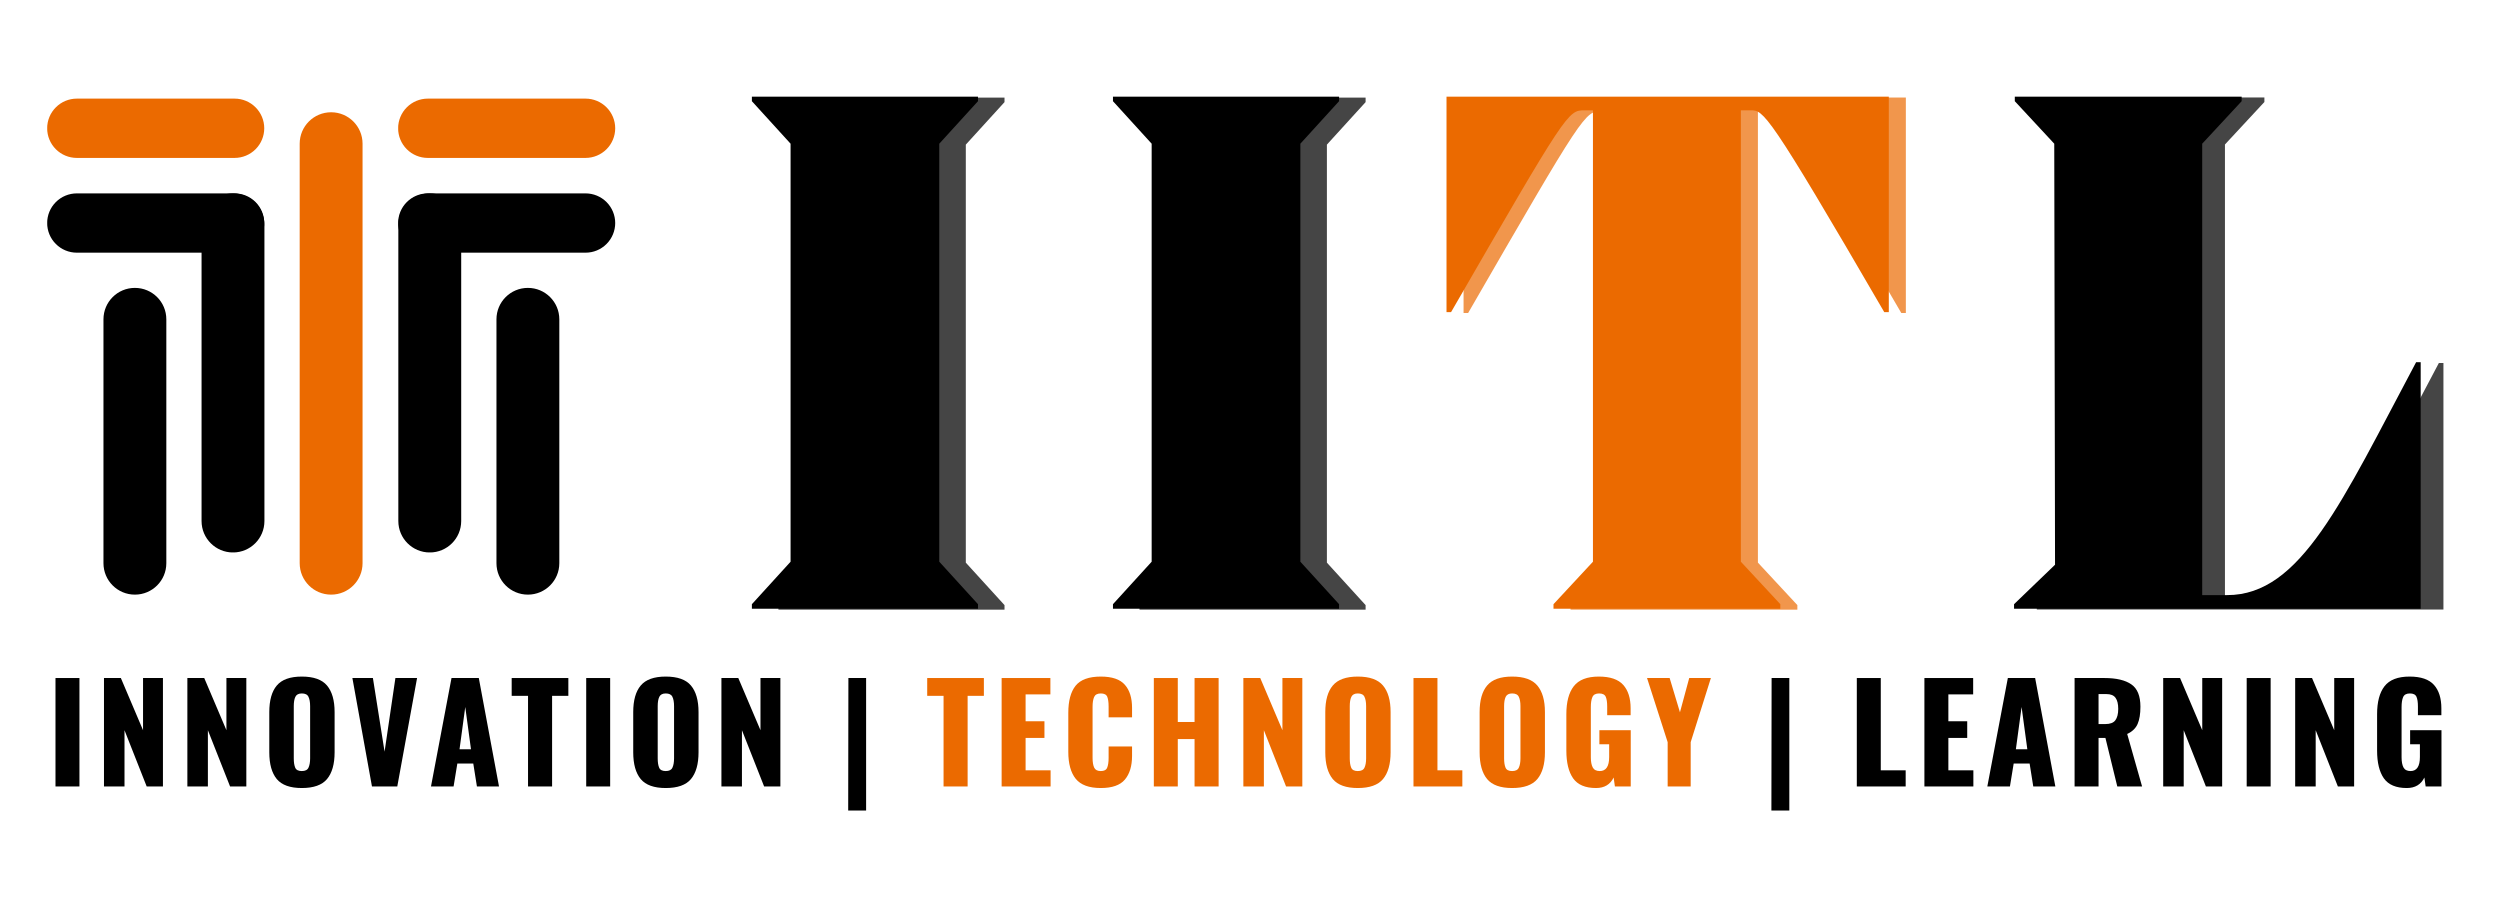 <svg xmlns="http://www.w3.org/2000/svg" xmlns:xlink="http://www.w3.org/1999/xlink" width="500" zoomAndPan="magnify" viewBox="0 0 375 135" height="180" preserveAspectRatio="xMidYMid meet" version="1.0"><defs><g/><clipPath id="e5b64d049a"><path d="M 44.953 16.84 L 54.383 16.84 L 54.383 89.223 L 44.953 89.223 Z M 44.953 16.84 " clip-rule="nonzero"/></clipPath><clipPath id="a80a385c5f"><path d="M 49.668 16.84 C 52.27 16.84 54.383 18.953 54.383 21.555 L 54.383 84.48 C 54.383 87.086 52.27 89.195 49.668 89.195 C 47.062 89.195 44.953 87.086 44.953 84.48 L 44.953 21.555 C 44.953 18.953 47.062 16.84 49.668 16.84 Z M 49.668 16.84 " clip-rule="nonzero"/></clipPath><clipPath id="aa69373864"><path d="M 7.047 14.793 L 39.637 14.793 L 39.637 23.688 L 7.047 23.688 Z M 7.047 14.793 " clip-rule="nonzero"/></clipPath><clipPath id="6a6d726b47"><path d="M 39.637 19.242 C 39.637 20.422 39.168 21.551 38.332 22.387 C 37.5 23.219 36.367 23.688 35.188 23.688 L 11.523 23.688 C 10.344 23.688 9.211 23.219 8.379 22.387 C 7.543 21.551 7.074 20.422 7.074 19.242 C 7.074 18.062 7.543 16.93 8.379 16.098 C 9.211 15.262 10.344 14.793 11.523 14.793 L 35.188 14.793 C 36.367 14.793 37.5 15.262 38.332 16.098 C 39.168 16.93 39.637 18.062 39.637 19.242 Z M 39.637 19.242 " clip-rule="nonzero"/></clipPath><clipPath id="8aec29f865"><path d="M 59.691 14.793 L 92.281 14.793 L 92.281 23.688 L 59.691 23.688 Z M 59.691 14.793 " clip-rule="nonzero"/></clipPath><clipPath id="2fb4b94e57"><path d="M 92.281 19.242 C 92.281 20.422 91.812 21.551 90.977 22.387 C 90.145 23.219 89.012 23.688 87.832 23.688 L 64.168 23.688 C 62.988 23.688 61.855 23.219 61.023 22.387 C 60.188 21.551 59.719 20.422 59.719 19.242 C 59.719 18.062 60.188 16.93 61.023 16.098 C 61.855 15.262 62.988 14.793 64.168 14.793 L 87.832 14.793 C 89.012 14.793 90.145 15.262 90.977 16.098 C 91.812 16.93 92.281 18.062 92.281 19.242 Z M 92.281 19.242 " clip-rule="nonzero"/></clipPath><clipPath id="d8cd765c0a"><path d="M 59.691 29.008 L 92.281 29.008 L 92.281 37.902 L 59.691 37.902 Z M 59.691 29.008 " clip-rule="nonzero"/></clipPath><clipPath id="48c2bb6d36"><path d="M 92.281 33.453 C 92.281 34.633 91.812 35.766 90.977 36.598 C 90.145 37.434 89.012 37.902 87.832 37.902 L 64.168 37.902 C 62.988 37.902 61.855 37.434 61.023 36.598 C 60.188 35.766 59.719 34.633 59.719 33.453 C 59.719 32.273 60.188 31.145 61.023 30.309 C 61.855 29.477 62.988 29.008 64.168 29.008 L 87.832 29.008 C 89.012 29.008 90.145 29.477 90.977 30.309 C 91.812 31.145 92.281 32.273 92.281 33.453 Z M 92.281 33.453 " clip-rule="nonzero"/></clipPath><clipPath id="894784f944"><path d="M 7.047 29.008 L 39.637 29.008 L 39.637 37.902 L 7.047 37.902 Z M 7.047 29.008 " clip-rule="nonzero"/></clipPath><clipPath id="3bb015fc68"><path d="M 39.637 33.453 C 39.637 34.633 39.168 35.766 38.332 36.598 C 37.5 37.434 36.367 37.902 35.188 37.902 L 11.523 37.902 C 10.344 37.902 9.211 37.434 8.379 36.598 C 7.543 35.766 7.074 34.633 7.074 33.453 C 7.074 32.273 7.543 31.145 8.379 30.309 C 9.211 29.477 10.344 29.008 11.523 29.008 L 35.188 29.008 C 36.367 29.008 37.5 29.477 38.332 30.309 C 39.168 31.145 39.637 32.273 39.637 33.453 Z M 39.637 33.453 " clip-rule="nonzero"/></clipPath><clipPath id="e7a32b8784"><path d="M 30.234 29.004 L 39.664 29.004 L 39.664 82.895 L 30.234 82.895 Z M 30.234 29.004 " clip-rule="nonzero"/></clipPath><clipPath id="c02728a4b4"><path d="M 34.949 29.004 C 37.555 29.004 39.664 31.113 39.664 33.719 L 39.664 78.156 C 39.664 80.762 37.555 82.871 34.949 82.871 C 32.348 82.871 30.234 80.762 30.234 78.156 L 30.234 33.719 C 30.234 31.113 32.348 29.004 34.949 29.004 Z M 34.949 29.004 " clip-rule="nonzero"/></clipPath><clipPath id="2307912393"><path d="M 59.75 29.004 L 69.18 29.004 L 69.18 82.895 L 59.75 82.895 Z M 59.75 29.004 " clip-rule="nonzero"/></clipPath><clipPath id="77f5a405f2"><path d="M 64.465 29.004 C 67.07 29.004 69.18 31.113 69.18 33.719 L 69.18 78.156 C 69.18 80.762 67.07 82.871 64.465 82.871 C 61.863 82.871 59.75 80.762 59.75 78.156 L 59.75 33.719 C 59.75 31.113 61.863 29.004 64.465 29.004 Z M 64.465 29.004 " clip-rule="nonzero"/></clipPath><clipPath id="7a40fda0df"><path d="M 15.52 43.184 L 24.949 43.184 L 24.949 89.23 L 15.52 89.23 Z M 15.52 43.184 " clip-rule="nonzero"/></clipPath><clipPath id="15a1155bd6"><path d="M 20.234 43.184 C 22.84 43.184 24.949 45.293 24.949 47.898 L 24.949 84.48 C 24.949 87.086 22.84 89.195 20.234 89.195 C 17.629 89.195 15.52 87.086 15.52 84.48 L 15.52 47.898 C 15.52 45.293 17.629 43.184 20.234 43.184 Z M 20.234 43.184 " clip-rule="nonzero"/></clipPath><clipPath id="09e3515dd4"><path d="M 74.469 43.184 L 83.898 43.184 L 83.898 89.23 L 74.469 89.23 Z M 74.469 43.184 " clip-rule="nonzero"/></clipPath><clipPath id="45b0974469"><path d="M 79.184 43.184 C 81.785 43.184 83.898 45.293 83.898 47.898 L 83.898 84.48 C 83.898 87.086 81.785 89.195 79.184 89.195 C 76.578 89.195 74.469 87.086 74.469 84.48 L 74.469 47.898 C 74.469 45.293 76.578 43.184 79.184 43.184 Z M 79.184 43.184 " clip-rule="nonzero"/></clipPath></defs><g fill="#000000" fill-opacity="0.729"><g transform="translate(113.122, 91.452)"><g><path d="M 9.445 -7.055 L 3.641 -0.684 L 3.641 0 L 37.555 0 L 37.555 -0.684 L 31.75 -7.055 L 31.75 -69.758 L 37.555 -76.133 L 37.555 -76.812 L 3.641 -76.812 L 3.641 -76.133 L 9.445 -69.758 Z M 9.445 -7.055 "/></g></g></g><g fill="#000000" fill-opacity="0.729"><g transform="translate(167.285, 91.452)"><g><path d="M 9.445 -7.055 L 3.641 -0.684 L 3.641 0 L 37.555 0 L 37.555 -0.684 L 31.75 -7.055 L 31.75 -69.758 L 37.555 -76.133 L 37.555 -76.812 L 3.641 -76.812 L 3.641 -76.133 L 9.445 -69.758 Z M 9.445 -7.055 "/></g></g></g><g fill="#000000" fill-opacity="1"><g transform="translate(109.142, 91.313)"><g><path d="M 9.445 -7.055 L 3.641 -0.684 L 3.641 0 L 37.555 0 L 37.555 -0.684 L 31.75 -7.055 L 31.75 -69.758 L 37.555 -76.133 L 37.555 -76.812 L 3.641 -76.812 L 3.641 -76.133 L 9.445 -69.758 Z M 9.445 -7.055 "/></g></g></g><g fill="#000000" fill-opacity="1"><g transform="translate(163.304, 91.313)"><g><path d="M 9.445 -7.055 L 3.641 -0.684 L 3.641 0 L 37.555 0 L 37.555 -0.684 L 31.75 -7.055 L 31.75 -69.758 L 37.555 -76.133 L 37.555 -76.812 L 3.641 -76.812 L 3.641 -76.133 L 9.445 -69.758 Z M 9.445 -7.055 "/></g></g></g><g fill="#000000" fill-opacity="0.729"><g transform="translate(301.765, 91.432)"><g><path d="M 64.066 -36.984 C 52.918 -16.047 46.77 -2.047 35.734 -2.047 L 31.977 -2.047 L 31.977 -69.758 L 37.895 -76.133 L 37.895 -76.812 L 3.867 -76.812 L 3.867 -76.133 L 9.785 -69.758 L 9.902 -6.602 L 3.754 -0.684 L 3.754 0 L 64.75 0 L 64.75 -36.984 Z M 64.066 -36.984 "/></g></g></g><g fill="#000000" fill-opacity="1"><g transform="translate(298.353, 91.313)"><g><path d="M 64.066 -36.984 C 52.918 -16.047 46.77 -2.047 35.734 -2.047 L 31.977 -2.047 L 31.977 -69.758 L 37.895 -76.133 L 37.895 -76.812 L 3.867 -76.812 L 3.867 -76.133 L 9.785 -69.758 L 9.902 -6.602 L 3.754 -0.684 L 3.754 0 L 64.75 0 L 64.75 -36.984 Z M 64.066 -36.984 "/></g></g></g><g fill="#eb6a00" fill-opacity="0.702"><g transform="translate(216.12, 91.447)"><g><path d="M 69.758 -76.812 L 3.414 -76.812 L 3.414 -44.496 L 4.098 -44.496 C 21.508 -74.652 21.621 -74.766 24.125 -74.766 L 25.379 -74.766 L 25.379 -7.055 L 19.461 -0.684 L 19.461 0 L 53.484 0 L 53.484 -0.684 L 47.566 -7.055 L 47.566 -74.766 L 49.047 -74.766 C 50.98 -74.766 51.551 -74.652 69.074 -44.496 L 69.758 -44.496 Z M 69.758 -76.812 "/></g></g></g><g fill="#eb6a00" fill-opacity="1"><g transform="translate(213.563, 91.313)"><g><path d="M 69.758 -76.812 L 3.414 -76.812 L 3.414 -44.496 L 4.098 -44.496 C 21.508 -74.652 21.621 -74.766 24.125 -74.766 L 25.379 -74.766 L 25.379 -7.055 L 19.461 -0.684 L 19.461 0 L 53.484 0 L 53.484 -0.684 L 47.566 -7.055 L 47.566 -74.766 L 49.047 -74.766 C 50.98 -74.766 51.551 -74.652 69.074 -44.496 L 69.758 -44.496 Z M 69.758 -76.812 "/></g></g></g><g clip-path="url(#e5b64d049a)"><g clip-path="url(#a80a385c5f)"><path fill="#eb6a00" d="M 44.953 16.84 L 54.383 16.84 L 54.383 89.188 L 44.953 89.188 Z M 44.953 16.84 " fill-opacity="1" fill-rule="nonzero"/></g></g><g clip-path="url(#aa69373864)"><g clip-path="url(#6a6d726b47)"><path fill="#eb6a00" d="M 39.637 14.793 L 39.637 23.688 L 7.082 23.688 L 7.082 14.793 Z M 39.637 14.793 " fill-opacity="1" fill-rule="nonzero"/></g></g><g clip-path="url(#8aec29f865)"><g clip-path="url(#2fb4b94e57)"><path fill="#eb6a00" d="M 92.281 14.793 L 92.281 23.688 L 59.727 23.688 L 59.727 14.793 Z M 92.281 14.793 " fill-opacity="1" fill-rule="nonzero"/></g></g><g clip-path="url(#d8cd765c0a)"><g clip-path="url(#48c2bb6d36)"><path fill="#000000" d="M 92.281 29.008 L 92.281 37.902 L 59.727 37.902 L 59.727 29.008 Z M 92.281 29.008 " fill-opacity="1" fill-rule="nonzero"/></g></g><g clip-path="url(#894784f944)"><g clip-path="url(#3bb015fc68)"><path fill="#000000" d="M 39.637 29.008 L 39.637 37.902 L 7.082 37.902 L 7.082 29.008 Z M 39.637 29.008 " fill-opacity="1" fill-rule="nonzero"/></g></g><g clip-path="url(#e7a32b8784)"><g clip-path="url(#c02728a4b4)"><path fill="#000000" d="M 30.234 29.004 L 39.664 29.004 L 39.664 82.859 L 30.234 82.859 Z M 30.234 29.004 " fill-opacity="1" fill-rule="nonzero"/></g></g><g clip-path="url(#2307912393)"><g clip-path="url(#77f5a405f2)"><path fill="#000000" d="M 59.75 29.004 L 69.18 29.004 L 69.18 82.859 L 59.75 82.859 Z M 59.75 29.004 " fill-opacity="1" fill-rule="nonzero"/></g></g><g clip-path="url(#7a40fda0df)"><g clip-path="url(#15a1155bd6)"><path fill="#000000" d="M 15.52 43.184 L 24.949 43.184 L 24.949 89.191 L 15.52 89.191 Z M 15.52 43.184 " fill-opacity="1" fill-rule="nonzero"/></g></g><g clip-path="url(#09e3515dd4)"><g clip-path="url(#45b0974469)"><path fill="#000000" d="M 74.469 43.184 L 83.898 43.184 L 83.898 89.191 L 74.469 89.191 Z M 74.469 43.184 " fill-opacity="1" fill-rule="nonzero"/></g></g><g fill="#000000" fill-opacity="1"><g transform="translate(7.105, 117.97)"><g><path d="M 1.219 -16.266 L 4.812 -16.266 L 4.812 0 L 1.219 0 Z M 1.219 -16.266 "/></g></g></g><g fill="#000000" fill-opacity="1"><g transform="translate(14.394, 117.97)"><g><path d="M 1.203 -16.266 L 3.734 -16.266 L 7.062 -8.438 L 7.062 -16.266 L 10.047 -16.266 L 10.047 0 L 7.609 0 L 4.281 -8.438 L 4.281 0 L 1.203 0 Z M 1.203 -16.266 "/></g></g></g><g fill="#000000" fill-opacity="1"><g transform="translate(26.902, 117.97)"><g><path d="M 1.203 -16.266 L 3.734 -16.266 L 7.062 -8.438 L 7.062 -16.266 L 10.047 -16.266 L 10.047 0 L 7.609 0 L 4.281 -8.438 L 4.281 0 L 1.203 0 Z M 1.203 -16.266 "/></g></g></g><g fill="#000000" fill-opacity="1"><g transform="translate(39.41, 117.97)"><g><path d="M 5.859 0.234 C 4.109 0.234 2.859 -0.211 2.109 -1.109 C 1.359 -2.016 0.984 -3.352 0.984 -5.125 L 0.984 -11.156 C 0.984 -12.926 1.359 -14.254 2.109 -15.141 C 2.859 -16.035 4.109 -16.484 5.859 -16.484 C 7.629 -16.484 8.891 -16.035 9.641 -15.141 C 10.398 -14.242 10.781 -12.914 10.781 -11.156 L 10.781 -5.125 C 10.781 -3.352 10.398 -2.016 9.641 -1.109 C 8.891 -0.211 7.629 0.234 5.859 0.234 Z M 5.859 -2.312 C 6.367 -2.312 6.703 -2.477 6.859 -2.812 C 7.023 -3.156 7.109 -3.625 7.109 -4.219 L 7.109 -12.047 C 7.109 -12.648 7.023 -13.117 6.859 -13.453 C 6.703 -13.785 6.367 -13.953 5.859 -13.953 C 5.379 -13.953 5.055 -13.781 4.891 -13.438 C 4.734 -13.102 4.656 -12.641 4.656 -12.047 L 4.656 -4.219 C 4.656 -3.625 4.727 -3.156 4.875 -2.812 C 5.02 -2.477 5.348 -2.312 5.859 -2.312 Z M 5.859 -2.312 "/></g></g></g><g fill="#000000" fill-opacity="1"><g transform="translate(52.42, 117.97)"><g><path d="M 0.438 -16.266 L 3.516 -16.266 L 5.266 -5.219 L 6.891 -16.266 L 10.141 -16.266 L 7.172 0 L 3.375 0 Z M 0.438 -16.266 "/></g></g></g><g fill="#000000" fill-opacity="1"><g transform="translate(64.226, 117.97)"><g><path d="M 3.5 -16.266 L 7.594 -16.266 L 10.625 0 L 7.312 0 L 6.766 -3.438 L 4.375 -3.438 L 3.812 0 L 0.422 0 Z M 6.422 -5.578 L 5.562 -11.922 L 4.703 -5.578 Z M 6.422 -5.578 "/></g></g></g><g fill="#000000" fill-opacity="1"><g transform="translate(76.533, 117.97)"><g><path d="M 2.672 -13.594 L 0.219 -13.594 L 0.219 -16.266 L 8.719 -16.266 L 8.719 -13.594 L 6.281 -13.594 L 6.281 0 L 2.672 0 Z M 2.672 -13.594 "/></g></g></g><g fill="#000000" fill-opacity="1"><g transform="translate(86.712, 117.97)"><g><path d="M 1.219 -16.266 L 4.812 -16.266 L 4.812 0 L 1.219 0 Z M 1.219 -16.266 "/></g></g></g><g fill="#000000" fill-opacity="1"><g transform="translate(94, 117.97)"><g><path d="M 5.859 0.234 C 4.109 0.234 2.859 -0.211 2.109 -1.109 C 1.359 -2.016 0.984 -3.352 0.984 -5.125 L 0.984 -11.156 C 0.984 -12.926 1.359 -14.254 2.109 -15.141 C 2.859 -16.035 4.109 -16.484 5.859 -16.484 C 7.629 -16.484 8.891 -16.035 9.641 -15.141 C 10.398 -14.242 10.781 -12.914 10.781 -11.156 L 10.781 -5.125 C 10.781 -3.352 10.398 -2.016 9.641 -1.109 C 8.891 -0.211 7.629 0.234 5.859 0.234 Z M 5.859 -2.312 C 6.367 -2.312 6.703 -2.477 6.859 -2.812 C 7.023 -3.156 7.109 -3.625 7.109 -4.219 L 7.109 -12.047 C 7.109 -12.648 7.023 -13.117 6.859 -13.453 C 6.703 -13.785 6.367 -13.953 5.859 -13.953 C 5.379 -13.953 5.055 -13.781 4.891 -13.438 C 4.734 -13.102 4.656 -12.641 4.656 -12.047 L 4.656 -4.219 C 4.656 -3.625 4.727 -3.156 4.875 -2.812 C 5.02 -2.477 5.348 -2.312 5.859 -2.312 Z M 5.859 -2.312 "/></g></g></g><g fill="#000000" fill-opacity="1"><g transform="translate(107.01, 117.97)"><g><path d="M 1.203 -16.266 L 3.734 -16.266 L 7.062 -8.438 L 7.062 -16.266 L 10.047 -16.266 L 10.047 0 L 7.609 0 L 4.281 -8.438 L 4.281 0 L 1.203 0 Z M 1.203 -16.266 "/></g></g></g><g fill="#ffffff" fill-opacity="1"><g transform="translate(119.543, 117.97)"><g/></g></g><g fill="#000000" fill-opacity="1"><g transform="translate(125.948, 117.97)"><g><path d="M 1.312 -16.266 L 3.969 -16.266 L 3.969 3.609 L 1.281 3.609 Z M 1.312 -16.266 "/></g></g></g><g fill="#e1b14f" fill-opacity="1"><g transform="translate(132.457, 117.97)"><g/></g></g><g fill="#eb6a00" fill-opacity="1"><g transform="translate(138.862, 117.97)"><g><path d="M 2.672 -13.594 L 0.219 -13.594 L 0.219 -16.266 L 8.719 -16.266 L 8.719 -13.594 L 6.281 -13.594 L 6.281 0 L 2.672 0 Z M 2.672 -13.594 "/></g></g></g><g fill="#eb6a00" fill-opacity="1"><g transform="translate(149.042, 117.97)"><g><path d="M 1.203 -16.266 L 8.516 -16.266 L 8.516 -13.812 L 4.797 -13.812 L 4.797 -9.781 L 7.625 -9.781 L 7.625 -7.281 L 4.797 -7.281 L 4.797 -2.422 L 8.547 -2.422 L 8.547 0 L 1.203 0 Z M 1.203 -16.266 "/></g></g></g><g fill="#eb6a00" fill-opacity="1"><g transform="translate(159.261, 117.97)"><g><path d="M 5.859 0.234 C 4.098 0.234 2.844 -0.227 2.094 -1.156 C 1.352 -2.082 0.984 -3.426 0.984 -5.188 L 0.984 -11.047 C 0.984 -12.836 1.348 -14.191 2.078 -15.109 C 2.816 -16.023 4.078 -16.484 5.859 -16.484 C 7.555 -16.484 8.758 -16.07 9.469 -15.25 C 10.188 -14.438 10.547 -13.281 10.547 -11.781 L 10.547 -10.375 L 7.031 -10.375 L 7.031 -12 C 7.031 -12.633 6.961 -13.117 6.828 -13.453 C 6.691 -13.785 6.367 -13.953 5.859 -13.953 C 5.348 -13.953 5.016 -13.773 4.859 -13.422 C 4.703 -13.066 4.625 -12.578 4.625 -11.953 L 4.625 -4.297 C 4.625 -3.648 4.707 -3.156 4.875 -2.812 C 5.039 -2.477 5.367 -2.312 5.859 -2.312 C 6.359 -2.312 6.676 -2.477 6.812 -2.812 C 6.957 -3.156 7.031 -3.648 7.031 -4.297 L 7.031 -6 L 10.547 -6 L 10.547 -4.594 C 10.547 -3.07 10.188 -1.883 9.469 -1.031 C 8.758 -0.188 7.555 0.234 5.859 0.234 Z M 5.859 0.234 "/></g></g></g><g fill="#eb6a00" fill-opacity="1"><g transform="translate(171.809, 117.97)"><g><path d="M 1.266 -16.266 L 4.859 -16.266 L 4.859 -9.672 L 7.375 -9.672 L 7.375 -16.266 L 10.984 -16.266 L 10.984 0 L 7.375 0 L 7.375 -7.109 L 4.859 -7.109 L 4.859 0 L 1.266 0 Z M 1.266 -16.266 "/></g></g></g><g fill="#eb6a00" fill-opacity="1"><g transform="translate(185.301, 117.97)"><g><path d="M 1.203 -16.266 L 3.734 -16.266 L 7.062 -8.438 L 7.062 -16.266 L 10.047 -16.266 L 10.047 0 L 7.609 0 L 4.281 -8.438 L 4.281 0 L 1.203 0 Z M 1.203 -16.266 "/></g></g></g><g fill="#eb6a00" fill-opacity="1"><g transform="translate(197.809, 117.97)"><g><path d="M 5.859 0.234 C 4.109 0.234 2.859 -0.211 2.109 -1.109 C 1.359 -2.016 0.984 -3.352 0.984 -5.125 L 0.984 -11.156 C 0.984 -12.926 1.359 -14.254 2.109 -15.141 C 2.859 -16.035 4.109 -16.484 5.859 -16.484 C 7.629 -16.484 8.891 -16.035 9.641 -15.141 C 10.398 -14.242 10.781 -12.914 10.781 -11.156 L 10.781 -5.125 C 10.781 -3.352 10.398 -2.016 9.641 -1.109 C 8.891 -0.211 7.629 0.234 5.859 0.234 Z M 5.859 -2.312 C 6.367 -2.312 6.703 -2.477 6.859 -2.812 C 7.023 -3.156 7.109 -3.625 7.109 -4.219 L 7.109 -12.047 C 7.109 -12.648 7.023 -13.117 6.859 -13.453 C 6.703 -13.785 6.367 -13.953 5.859 -13.953 C 5.379 -13.953 5.055 -13.781 4.891 -13.438 C 4.734 -13.102 4.656 -12.641 4.656 -12.047 L 4.656 -4.219 C 4.656 -3.625 4.727 -3.156 4.875 -2.812 C 5.02 -2.477 5.348 -2.312 5.859 -2.312 Z M 5.859 -2.312 "/></g></g></g><g fill="#eb6a00" fill-opacity="1"><g transform="translate(210.82, 117.97)"><g><path d="M 1.203 -16.266 L 4.797 -16.266 L 4.797 -2.422 L 8.531 -2.422 L 8.531 0 L 1.203 0 Z M 1.203 -16.266 "/></g></g></g><g fill="#eb6a00" fill-opacity="1"><g transform="translate(220.959, 117.97)"><g><path d="M 5.859 0.234 C 4.109 0.234 2.859 -0.211 2.109 -1.109 C 1.359 -2.016 0.984 -3.352 0.984 -5.125 L 0.984 -11.156 C 0.984 -12.926 1.359 -14.254 2.109 -15.141 C 2.859 -16.035 4.109 -16.484 5.859 -16.484 C 7.629 -16.484 8.891 -16.035 9.641 -15.141 C 10.398 -14.242 10.781 -12.914 10.781 -11.156 L 10.781 -5.125 C 10.781 -3.352 10.398 -2.016 9.641 -1.109 C 8.891 -0.211 7.629 0.234 5.859 0.234 Z M 5.859 -2.312 C 6.367 -2.312 6.703 -2.477 6.859 -2.812 C 7.023 -3.156 7.109 -3.625 7.109 -4.219 L 7.109 -12.047 C 7.109 -12.648 7.023 -13.117 6.859 -13.453 C 6.703 -13.785 6.367 -13.953 5.859 -13.953 C 5.379 -13.953 5.055 -13.781 4.891 -13.438 C 4.734 -13.102 4.656 -12.641 4.656 -12.047 L 4.656 -4.219 C 4.656 -3.625 4.727 -3.156 4.875 -2.812 C 5.02 -2.477 5.348 -2.312 5.859 -2.312 Z M 5.859 -2.312 "/></g></g></g><g fill="#eb6a00" fill-opacity="1"><g transform="translate(233.969, 117.97)"><g><path d="M 5.438 0.234 C 3.832 0.234 2.688 -0.25 2 -1.219 C 1.32 -2.195 0.984 -3.582 0.984 -5.375 L 0.984 -10.844 C 0.984 -12.676 1.352 -14.07 2.094 -15.031 C 2.844 -16 4.098 -16.484 5.859 -16.484 C 7.555 -16.484 8.773 -16.066 9.516 -15.234 C 10.254 -14.41 10.625 -13.238 10.625 -11.719 L 10.625 -10.688 L 7.109 -10.688 L 7.109 -12 C 7.109 -12.645 7.035 -13.129 6.891 -13.453 C 6.742 -13.785 6.414 -13.953 5.906 -13.953 C 5.383 -13.953 5.047 -13.77 4.891 -13.406 C 4.734 -13.051 4.656 -12.551 4.656 -11.906 L 4.656 -4.375 C 4.656 -3.727 4.75 -3.223 4.938 -2.859 C 5.133 -2.492 5.488 -2.312 6 -2.312 C 6.938 -2.312 7.406 -3.016 7.406 -4.422 L 7.406 -6.328 L 5.938 -6.328 L 5.938 -8.438 L 10.641 -8.438 L 10.641 0 L 8.266 0 L 8.078 -1.344 C 7.566 -0.289 6.688 0.234 5.438 0.234 Z M 5.438 0.234 "/></g></g></g><g fill="#eb6a00" fill-opacity="1"><g transform="translate(246.899, 117.97)"><g><path d="M 3.25 -6.641 L 0.156 -16.266 L 3.547 -16.266 L 5.094 -11.125 L 6.484 -16.266 L 9.734 -16.266 L 6.703 -6.641 L 6.703 0 L 3.25 0 Z M 3.25 -6.641 "/></g></g></g><g fill="#000000" fill-opacity="1"><g transform="translate(258.045, 117.97)"><g/></g></g><g fill="#000000" fill-opacity="1"><g transform="translate(264.429, 117.97)"><g><path d="M 1.312 -16.266 L 3.969 -16.266 L 3.969 3.609 L 1.281 3.609 Z M 1.312 -16.266 "/></g></g></g><g fill="#000000" fill-opacity="1"><g transform="translate(270.934, 117.97)"><g/></g></g><g fill="#000000" fill-opacity="1"><g transform="translate(277.319, 117.97)"><g><path d="M 1.203 -16.266 L 4.797 -16.266 L 4.797 -2.422 L 8.531 -2.422 L 8.531 0 L 1.203 0 Z M 1.203 -16.266 "/></g></g></g><g fill="#000000" fill-opacity="1"><g transform="translate(287.458, 117.97)"><g><path d="M 1.203 -16.266 L 8.516 -16.266 L 8.516 -13.812 L 4.797 -13.812 L 4.797 -9.781 L 7.625 -9.781 L 7.625 -7.281 L 4.797 -7.281 L 4.797 -2.422 L 8.547 -2.422 L 8.547 0 L 1.203 0 Z M 1.203 -16.266 "/></g></g></g><g fill="#000000" fill-opacity="1"><g transform="translate(297.677, 117.97)"><g><path d="M 3.5 -16.266 L 7.594 -16.266 L 10.625 0 L 7.312 0 L 6.766 -3.438 L 4.375 -3.438 L 3.812 0 L 0.422 0 Z M 6.422 -5.578 L 5.562 -11.922 L 4.703 -5.578 Z M 6.422 -5.578 "/></g></g></g><g fill="#000000" fill-opacity="1"><g transform="translate(309.985, 117.97)"><g><path d="M 1.203 -16.266 L 5.688 -16.266 C 7.469 -16.266 8.812 -15.945 9.719 -15.312 C 10.625 -14.688 11.078 -13.57 11.078 -11.969 C 11.078 -10.883 10.938 -10.02 10.656 -9.375 C 10.375 -8.727 9.852 -8.227 9.094 -7.875 L 11.328 0 L 7.609 0 L 5.828 -7.281 L 4.797 -7.281 L 4.797 0 L 1.203 0 Z M 5.797 -9.359 C 6.523 -9.359 7.031 -9.547 7.312 -9.922 C 7.602 -10.305 7.75 -10.879 7.75 -11.641 C 7.75 -12.379 7.613 -12.93 7.344 -13.297 C 7.082 -13.672 6.625 -13.859 5.969 -13.859 L 4.797 -13.859 L 4.797 -9.359 Z M 5.797 -9.359 "/></g></g></g><g fill="#000000" fill-opacity="1"><g transform="translate(323.276, 117.97)"><g><path d="M 1.203 -16.266 L 3.734 -16.266 L 7.062 -8.438 L 7.062 -16.266 L 10.047 -16.266 L 10.047 0 L 7.609 0 L 4.281 -8.438 L 4.281 0 L 1.203 0 Z M 1.203 -16.266 "/></g></g></g><g fill="#000000" fill-opacity="1"><g transform="translate(335.784, 117.97)"><g><path d="M 1.219 -16.266 L 4.812 -16.266 L 4.812 0 L 1.219 0 Z M 1.219 -16.266 "/></g></g></g><g fill="#000000" fill-opacity="1"><g transform="translate(343.072, 117.97)"><g><path d="M 1.203 -16.266 L 3.734 -16.266 L 7.062 -8.438 L 7.062 -16.266 L 10.047 -16.266 L 10.047 0 L 7.609 0 L 4.281 -8.438 L 4.281 0 L 1.203 0 Z M 1.203 -16.266 "/></g></g></g><g fill="#000000" fill-opacity="1"><g transform="translate(355.58, 117.97)"><g><path d="M 5.438 0.234 C 3.832 0.234 2.688 -0.25 2 -1.219 C 1.32 -2.195 0.984 -3.582 0.984 -5.375 L 0.984 -10.844 C 0.984 -12.676 1.352 -14.07 2.094 -15.031 C 2.844 -16 4.098 -16.484 5.859 -16.484 C 7.555 -16.484 8.773 -16.066 9.516 -15.234 C 10.254 -14.41 10.625 -13.238 10.625 -11.719 L 10.625 -10.688 L 7.109 -10.688 L 7.109 -12 C 7.109 -12.645 7.035 -13.129 6.891 -13.453 C 6.742 -13.785 6.414 -13.953 5.906 -13.953 C 5.383 -13.953 5.047 -13.77 4.891 -13.406 C 4.734 -13.051 4.656 -12.551 4.656 -11.906 L 4.656 -4.375 C 4.656 -3.727 4.75 -3.223 4.938 -2.859 C 5.133 -2.492 5.488 -2.312 6 -2.312 C 6.938 -2.312 7.406 -3.016 7.406 -4.422 L 7.406 -6.328 L 5.938 -6.328 L 5.938 -8.438 L 10.641 -8.438 L 10.641 0 L 8.266 0 L 8.078 -1.344 C 7.566 -0.289 6.688 0.234 5.438 0.234 Z M 5.438 0.234 "/></g></g></g><g fill="#000000" fill-opacity="1"><g transform="translate(368.522, 117.97)"><g/></g></g></svg>